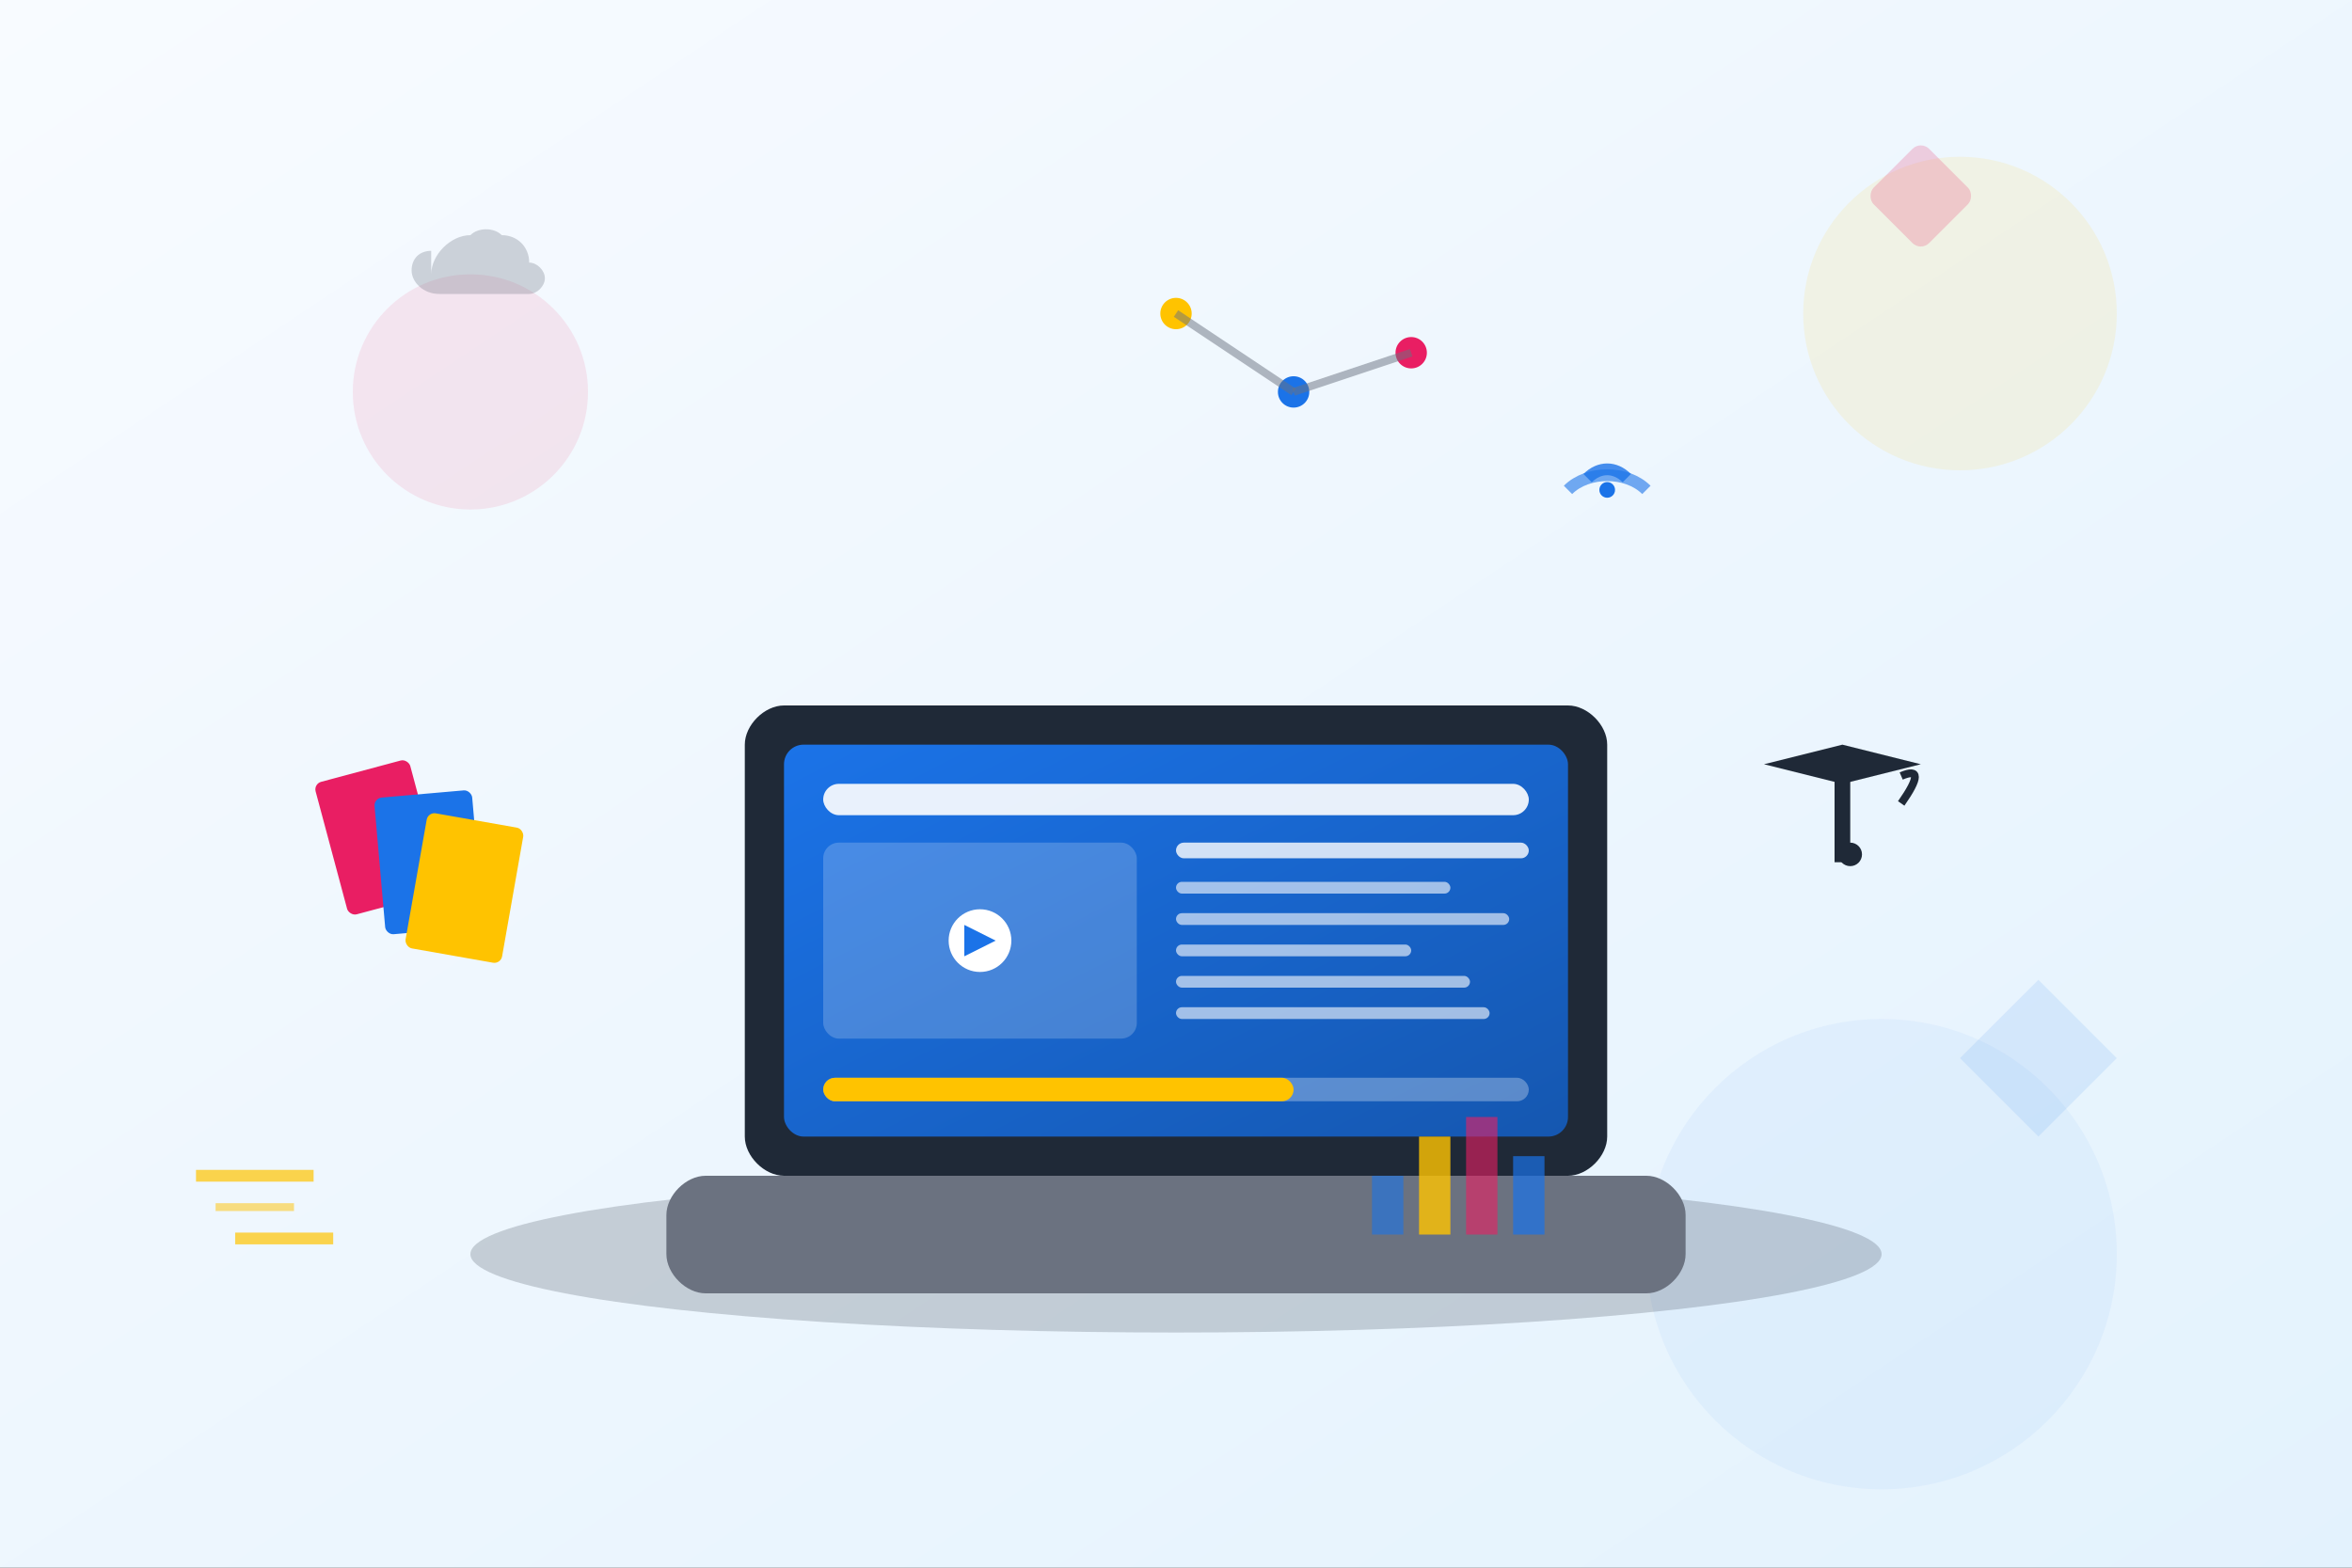<svg width="600" height="400" viewBox="0 0 600 400" fill="none" xmlns="http://www.w3.org/2000/svg">
  <rect x="0" y="0" width="600" height="400" fill="#333333" stroke="none"/>
  <!-- Background Gradient -->
  <defs>
    <linearGradient id="bgGradient" x1="0%" y1="0%" x2="100%" y2="100%">
      <stop offset="0%" style="stop-color:#F8FBFF;stop-opacity:1" />
      <stop offset="100%" style="stop-color:#E3F2FD;stop-opacity:1" />
    </linearGradient>
    <linearGradient id="screenGradient" x1="0%" y1="0%" x2="100%" y2="100%">
      <stop offset="0%" style="stop-color:#1B73E8;stop-opacity:1" />
      <stop offset="100%" style="stop-color:#1557B0;stop-opacity:1" />
    </linearGradient>
  </defs>
  
  <!-- Background -->
  <rect width="600" height="400" fill="url(#bgGradient)"/>
  
  <!-- Abstract Elements -->
  <circle cx="500" cy="80" r="40" fill="#FFC300" opacity="0.1"/>
  <circle cx="480" cy="320" r="60" fill="#1B73E8" opacity="0.05"/>
  <circle cx="120" cy="100" r="30" fill="#E91E63" opacity="0.1"/>
  
  <!-- Main Laptop -->
  <g transform="translate(150, 120)">
    <!-- Laptop Base -->
    <ellipse cx="150" cy="200" rx="180" ry="20" fill="#1F2937" opacity="0.2"/>
    
    <!-- Laptop Bottom -->
    <path d="M30 180 L270 180 C275 180 280 185 280 190 L280 200 C280 205 275 210 270 210 L30 210 C25 210 20 205 20 200 L20 190 C20 185 25 180 30 180 Z" 
          fill="#6B7280"/>
    
    <!-- Laptop Screen -->
    <path d="M50 60 L250 60 C255 60 260 65 260 70 L260 170 C260 175 255 180 250 180 L50 180 C45 180 40 175 40 170 L40 70 C40 65 45 60 50 60 Z" 
          fill="#1F2937"/>
    
    <!-- Screen Content -->
    <rect x="50" y="70" width="200" height="100" rx="5" fill="url(#screenGradient)"/>
    
    <!-- Learning Interface Elements -->
    <!-- Header Bar -->
    <rect x="60" y="80" width="180" height="8" rx="4" fill="#FFFFFF" opacity="0.9"/>
    
    <!-- Video Player -->
    <rect x="60" y="95" width="80" height="50" rx="4" fill="#FFFFFF" opacity="0.2"/>
    <circle cx="100" cy="120" r="8" fill="#FFFFFF"/>
    <path d="M96 116 L104 120 L96 124 Z" fill="#1B73E8"/>
    
    <!-- Content Sidebar -->
    <rect x="150" y="95" width="90" height="4" rx="2" fill="#FFFFFF" opacity="0.8"/>
    <rect x="150" y="105" width="70" height="3" rx="1.5" fill="#FFFFFF" opacity="0.6"/>
    <rect x="150" y="113" width="85" height="3" rx="1.5" fill="#FFFFFF" opacity="0.6"/>
    <rect x="150" y="121" width="60" height="3" rx="1.5" fill="#FFFFFF" opacity="0.6"/>
    <rect x="150" y="129" width="75" height="3" rx="1.5" fill="#FFFFFF" opacity="0.6"/>
    <rect x="150" y="137" width="80" height="3" rx="1.5" fill="#FFFFFF" opacity="0.6"/>
    
    <!-- Progress Bar -->
    <rect x="60" y="155" width="180" height="6" rx="3" fill="#FFFFFF" opacity="0.3"/>
    <rect x="60" y="155" width="120" height="6" rx="3" fill="#FFC300"/>
  </g>
  
  <!-- Floating Elements -->
  <!-- Books -->
  <g transform="translate(80, 200)">
    <rect x="0" y="0" width="25" height="35" rx="2" fill="#E91E63" transform="rotate(-15)"/>
    <rect x="15" y="5" width="25" height="35" rx="2" fill="#1B73E8" transform="rotate(-5)"/>
    <rect x="30" y="2" width="25" height="35" rx="2" fill="#FFC300" transform="rotate(10)"/>
  </g>
  
  <!-- Graduation Cap -->
  <g transform="translate(450, 180)">
    <path d="M0 15 L20 10 L40 15 L20 20 Z" fill="#1F2937"/>
    <rect x="18" y="15" width="4" height="25" fill="#1F2937"/>
    <circle cx="22" cy="38" r="3" fill="#1F2937"/>
    <path d="M35 18 Q42 15 35 25" stroke="#1F2937" stroke-width="2" fill="none"/>
  </g>
  
  <!-- Digital Elements -->
  <!-- WiFi Symbol -->
  <g transform="translate(400, 100)">
    <path d="M20 25 C15 20 5 20 0 25" stroke="#1B73E8" stroke-width="3" fill="none" opacity="0.6"/>
    <path d="M15 22 C12 19 8 19 5 22" stroke="#1B73E8" stroke-width="3" fill="none" opacity="0.8"/>
    <circle cx="10" cy="25" r="2" fill="#1B73E8"/>
  </g>
  
  <!-- Cloud -->
  <g transform="translate(100, 50)">
    <path d="M10 20 C10 15 15 10 20 10 C22 8 26 8 28 10 C32 10 35 13 35 17 C37 17 39 19 39 21 C39 23 37 25 35 25 L12 25 C8 25 5 22 5 19 C5 16 7 14 10 14 Z" 
          fill="#6B7280" opacity="0.3"/>
  </g>
  
  <!-- Connected Dots -->
  <g transform="translate(300, 80)">
    <circle cx="0" cy="0" r="4" fill="#FFC300"/>
    <circle cx="30" cy="20" r="4" fill="#1B73E8"/>
    <circle cx="60" cy="10" r="4" fill="#E91E63"/>
    <line x1="0" y1="0" x2="30" y2="20" stroke="#6B7280" stroke-width="2" opacity="0.5"/>
    <line x1="30" y1="20" x2="60" y2="10" stroke="#6B7280" stroke-width="2" opacity="0.5"/>
  </g>
  
  <!-- Speed Lines -->
  <g transform="translate(50, 300)">
    <line x1="0" y1="0" x2="30" y2="0" stroke="#FFC300" stroke-width="3" opacity="0.7"/>
    <line x1="5" y1="8" x2="25" y2="8" stroke="#FFC300" stroke-width="2" opacity="0.5"/>
    <line x1="10" y1="16" x2="35" y2="16" stroke="#FFC300" stroke-width="3" opacity="0.7"/>
  </g>
  
  <!-- Abstract Geometric Shapes -->
  <polygon points="520,250 540,270 520,290 500,270" fill="#1B73E8" opacity="0.1"/>
  <rect x="480" y="40" width="20" height="20" rx="3" fill="#E91E63" opacity="0.2" transform="rotate(45 490 50)"/>
  
  <!-- Data Visualization -->
  <g transform="translate(350, 280)">
    <rect x="0" y="20" width="8" height="15" fill="#1B73E8" opacity="0.6"/>
    <rect x="12" y="10" width="8" height="25" fill="#FFC300" opacity="0.8"/>
    <rect x="24" y="5" width="8" height="30" fill="#E91E63" opacity="0.6"/>
    <rect x="36" y="15" width="8" height="20" fill="#1B73E8" opacity="0.7"/>
  </g>
</svg>
